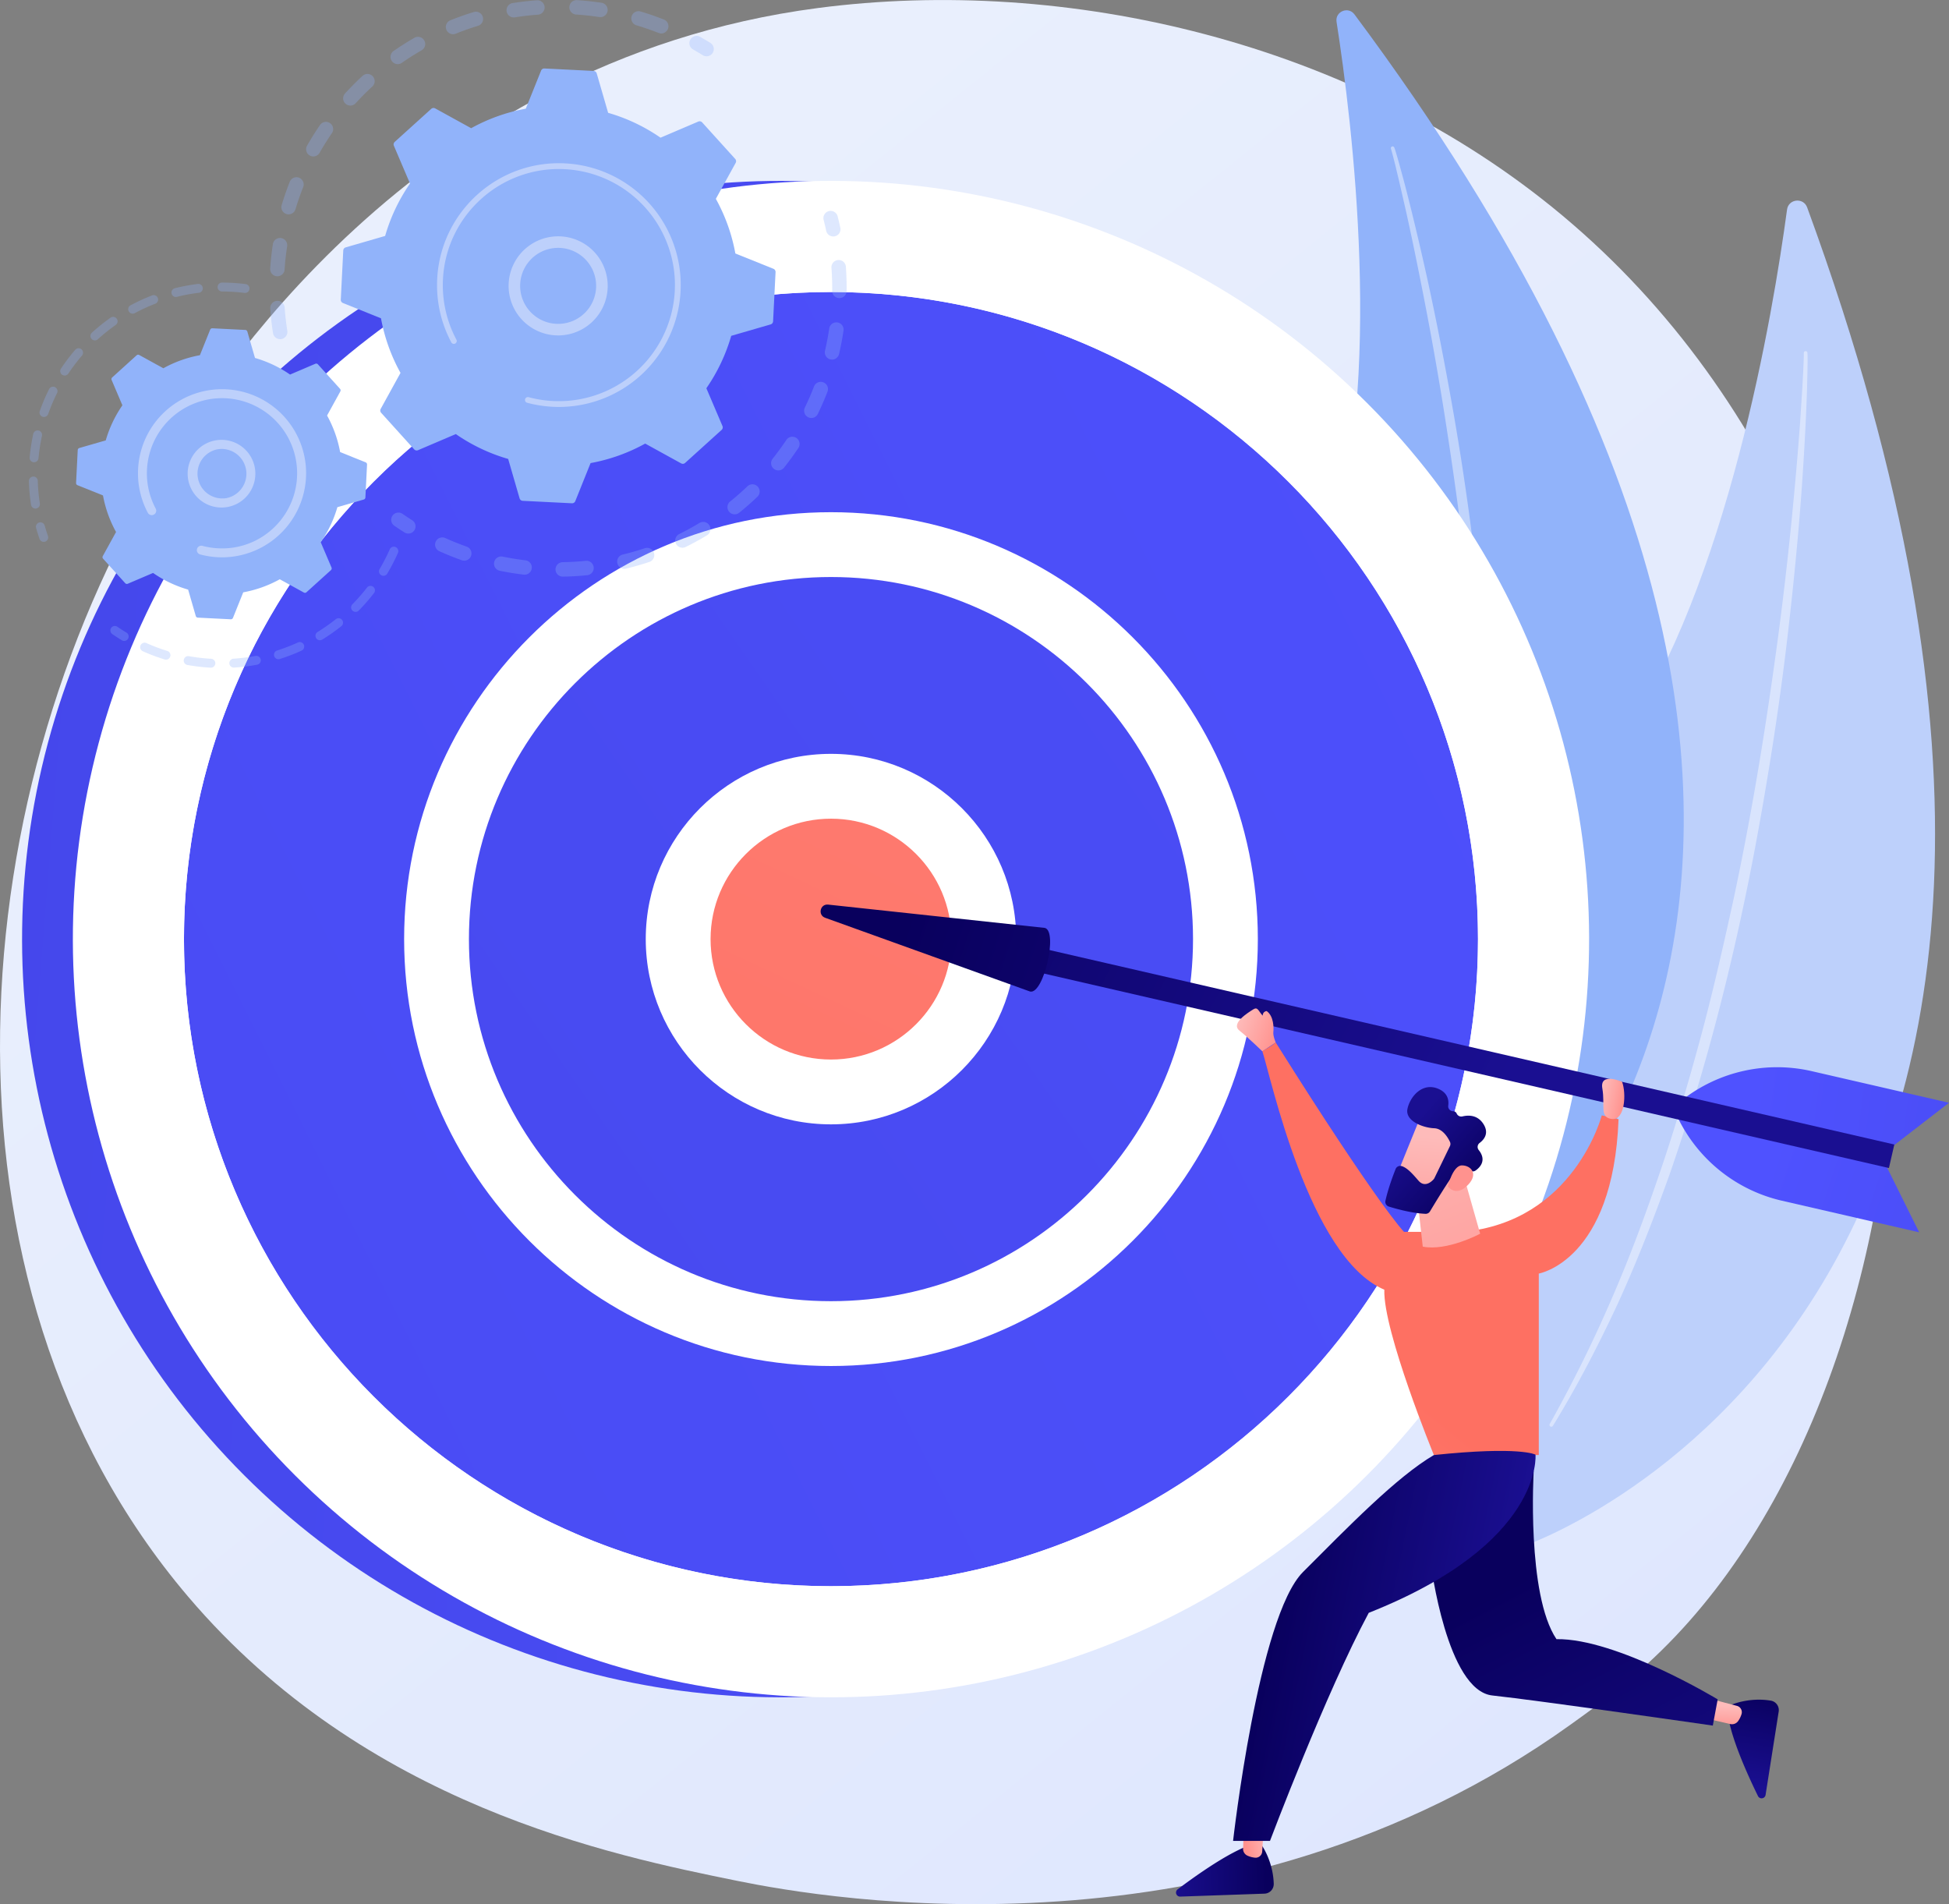 <?xml version="1.0" encoding="UTF-8"?> <svg xmlns="http://www.w3.org/2000/svg" xmlns:xlink="http://www.w3.org/1999/xlink" viewBox="0 0 2866.26 2800"><rect x="0" y="0" width="2866.26" height="2800" fill="#808080" stroke="none"/> <defs> <style>.cls-1{fill:url(#linear-gradient);}.cls-2{fill:#bdd0fb;}.cls-3,.cls-6{fill:#fff;}.cls-3{opacity:0.43;}.cls-4{fill:#91b3fa;}.cls-5{fill:url(#linear-gradient-2);}.cls-7{fill:url(#linear-gradient-3);}.cls-8{fill:url(#linear-gradient-4);}.cls-9{fill:url(#linear-gradient-5);}.cls-10{fill:url(#linear-gradient-6);}.cls-11{fill:url(#linear-gradient-7);}.cls-12{fill:url(#linear-gradient-8);}.cls-13{fill:url(#linear-gradient-9);}.cls-14{fill:url(#linear-gradient-10);}.cls-15{fill:url(#linear-gradient-11);}.cls-16{fill:url(#linear-gradient-12);}.cls-17{fill:url(#linear-gradient-13);}.cls-18{fill:url(#linear-gradient-14);}.cls-19{fill:url(#linear-gradient-15);}.cls-20{fill:url(#linear-gradient-16);}.cls-21{fill:url(#linear-gradient-17);}.cls-22{fill:url(#linear-gradient-18);}.cls-23{fill:url(#linear-gradient-19);}.cls-24{fill:url(#linear-gradient-20);}.cls-25{fill:url(#linear-gradient-21);}.cls-26{fill:url(#linear-gradient-22);}.cls-27{opacity:0.3;}</style> <linearGradient id="linear-gradient" x1="3149.34" y1="3626.41" x2="657.87" y2="532.16" gradientUnits="userSpaceOnUse"> <stop offset="0" stop-color="#dae3fe"></stop> <stop offset="1" stop-color="#e9effd"></stop> </linearGradient> <linearGradient id="linear-gradient-2" x1="3575.18" y1="1575.14" x2="-1765.48" y2="1147.89" gradientTransform="translate(1312.52 -406.87) rotate(45)" gradientUnits="userSpaceOnUse"> <stop offset="0" stop-color="#4f52ff"></stop> <stop offset="1" stop-color="#4042e2"></stop> </linearGradient> <linearGradient id="linear-gradient-3" x1="3451.27" y1="269.55" x2="-5161.37" y2="4563.39" gradientTransform="matrix(1, 0, 0, 1, 0, 0)" xlink:href="#linear-gradient-2"></linearGradient> <linearGradient id="linear-gradient-4" x1="4339.03" y1="-774.15" x2="-3062.85" y2="4343.51" gradientTransform="translate(1334.39 -459.67) rotate(45)" xlink:href="#linear-gradient-2"></linearGradient> <linearGradient id="linear-gradient-5" x1="2763.65" y1="-1909.22" x2="741.65" y2="2406.25" gradientTransform="translate(1334.39 -459.67) rotate(45)" gradientUnits="userSpaceOnUse"> <stop offset="0" stop-color="#ff928e"></stop> <stop offset="1" stop-color="#fe7062"></stop> </linearGradient> <linearGradient id="linear-gradient-6" x1="4.46" y1="8717.19" x2="-94.27" y2="9776.27" gradientTransform="translate(-5899.42 -243.89) rotate(-77.03)" xlink:href="#linear-gradient-2"></linearGradient> <linearGradient id="linear-gradient-7" x1="-249.41" y1="8717.68" x2="-348.14" y2="9776.75" gradientTransform="matrix(-0.22, 0.97, 0.97, 0.22, -5933.82, -96.7)" xlink:href="#linear-gradient-2"></linearGradient> <linearGradient id="linear-gradient-8" x1="314.22" y1="7164.03" x2="30.15" y2="8318.03" gradientTransform="matrix(1, 0, 0, 1, 2073.97, -6674.4)" gradientUnits="userSpaceOnUse"> <stop offset="0" stop-color="#09005d"></stop> <stop offset="1" stop-color="#1a0f91"></stop> </linearGradient> <linearGradient id="linear-gradient-9" x1="71.98" y1="7406.59" x2="-14.82" y2="8337.74" gradientTransform="translate(-5899.42 -243.89) rotate(-77.03)" xlink:href="#linear-gradient-8"></linearGradient> <linearGradient id="linear-gradient-10" x1="1718.88" y1="1941.71" x2="1862.95" y2="1941.71" gradientTransform="matrix(-1, 0.03, 0.03, 1, 3522.54, 748.49)" xlink:href="#linear-gradient-8"></linearGradient> <linearGradient id="linear-gradient-11" x1="1705.06" y1="1321.89" x2="1742.09" y2="1321.89" gradientTransform="matrix(-0.99, 0.14, 0.14, 0.99, 3371.02, 1151.16)" gradientUnits="userSpaceOnUse"> <stop offset="0" stop-color="#febbba"></stop> <stop offset="1" stop-color="#ff928e"></stop> </linearGradient> <linearGradient id="linear-gradient-12" x1="-1020.75" y1="-2611.13" x2="-876.68" y2="-2611.13" gradientTransform="matrix(-0.16, 0.99, 0.99, 0.16, 5004.32, 3911.35)" xlink:href="#linear-gradient-8"></linearGradient> <linearGradient id="linear-gradient-13" x1="-1482.34" y1="-2928.79" x2="-1445.3" y2="-2928.79" gradientTransform="matrix(-0.05, 1, 1, 0.05, 5370.34, 4136.07)" xlink:href="#linear-gradient-11"></linearGradient> <linearGradient id="linear-gradient-14" x1="1877.39" y1="1993.86" x2="1938.31" y2="2006.28" gradientTransform="translate(188 -695.62) rotate(6.69)" xlink:href="#linear-gradient-11"></linearGradient> <linearGradient id="linear-gradient-15" x1="2253.67" y1="2314.87" x2="2527.88" y2="2844.25" gradientTransform="matrix(1, 0, 0, 1, 0, 0)" xlink:href="#linear-gradient-8"></linearGradient> <linearGradient id="linear-gradient-16" x1="1514.34" y1="2517.16" x2="1965.72" y2="1958.98" gradientTransform="matrix(1, 0, 0, 1, 0, 0)" xlink:href="#linear-gradient-5"></linearGradient> <linearGradient id="linear-gradient-17" x1="1869.69" y1="2388.73" x2="2196.02" y2="2455.3" gradientTransform="matrix(1, 0, 0, 1, 0, 0)" xlink:href="#linear-gradient-8"></linearGradient> <linearGradient id="linear-gradient-18" x1="1568.21" y1="1770.02" x2="1299.47" y2="2263.8" gradientTransform="matrix(-0.99, -0.11, -0.11, 0.99, 3789.1, -25.62)" xlink:href="#linear-gradient-11"></linearGradient> <linearGradient id="linear-gradient-19" x1="627.95" y1="4870.17" x2="509.18" y2="5027.3" gradientTransform="matrix(-0.75, -0.66, -0.66, 0.75, 5812.43, -1564.17)" xlink:href="#linear-gradient-11"></linearGradient> <linearGradient id="linear-gradient-20" x1="537.24" y1="4908.08" x2="679.12" y2="4908.08" gradientTransform="matrix(-0.75, -0.66, -0.66, 0.75, 5812.43, -1564.17)" xlink:href="#linear-gradient-8"></linearGradient> <linearGradient id="linear-gradient-21" x1="453.99" y1="4994.6" x2="549.26" y2="4896.86" gradientTransform="matrix(-0.75, -0.66, -0.66, 0.75, 5812.43, -1564.17)" xlink:href="#linear-gradient-11"></linearGradient> <linearGradient id="linear-gradient-22" x1="2352.53" y1="1612.29" x2="2388.8" y2="1619.68" gradientTransform="matrix(1, 0, 0, 1, 0, 0)" xlink:href="#linear-gradient-11"></linearGradient> </defs> <g id="Слой_2" data-name="Слой 2"> <g id="Illustration"> <path class="cls-1" d="M2463.92,2406.15c-57.23,60.25-111.38,99.1-154.16,129.8-502.89,360.83-1098,255.65-1224.41,230C898.6,2728,537.61,2654.66,276.63,2347.75-118.22,1883.41-56.74,1151.87,249.53,669c56-88.33,352-578.59,953.41-657.21,364-47.58,788.31,48.38,1095.58,305.82C2943.51,857.94,2897.59,1949.59,2463.92,2406.15Z"></path> <path class="cls-2" d="M2657.66,305c-5.49-15-27.44-12.63-29.58,3.18-20.63,152.75-87.28,551.62-243.83,780.27-254.9,372.28-380.19,936.36-148.36,1186.92C2235.89,2275.4,3255.89,1936,2657.66,305Z"></path> <path class="cls-3" d="M2658.06,518.81c.3,4.86.16,8.89.2,13.23l-.15,12.81-.59,25.57c-.51,17-1.28,34.07-2.06,51.1Q2653,672.6,2649.3,723.6c-4.93,68-11.7,135.86-19.49,203.6s-17.29,135.31-28.31,202.62-23.11,134.47-37.34,201.21c-28.21,133.51-63.71,265.61-108.4,394.68-23,64.28-47.72,128-76.08,190.14-28.79,61.92-60.23,122.64-95.95,180.8a2.69,2.69,0,0,1-4.64-2.72l0,0a1981.77,1981.77,0,0,0,90.41-182.57c27.19-62.25,50.74-126,72.6-190.32s41.05-129.51,58.8-195.08,32.72-131.91,47.35-198.27c28.68-132.9,50.26-267.28,68.13-402.11q13.2-101.16,22.46-202.82,4.76-50.81,8.47-101.7l3.26-50.91,1.37-25.47.54-12.72c.11-4.17.3-8.65.24-12.31V519a2.67,2.67,0,0,1,5.33-.21Z"></path> <path class="cls-4" d="M1991.84,21.07c-9.12-12.23-28.62-4.09-26.27,11,22.76,145.72,70.44,529.68-10.74,782.07-132.19,410.94-93.21,962.41,187.74,1128.95C2142.57,1943.07,2985.37,1353.56,1991.84,21.07Z"></path> <path class="cls-3" d="M2050.56,217c1.61,4.38,2.58,8.11,3.8,12.08l3.36,11.78,6.44,23.61c4.19,15.77,8.13,31.6,12.07,47.42q11.64,47.52,22.21,95.29c14,63.71,26.35,127.79,37.7,192s21.07,128.79,29.33,193.53,15.5,129.63,20.65,194.72c10.56,130.13,14,261,8.25,391.52-3.58,65.23-8.87,130.4-17.92,195.13-9.53,64.64-21.81,128.9-38.72,192a2.62,2.62,0,0,1-5.09-1.25v0a1896.5,1896.5,0,0,0,33-192.1c7.94-64.5,12.13-129.41,14.62-194.32s2.31-130,.7-194.94-6-129.88-10.68-194.73c-9.93-129.7-26.81-258.81-47.18-387.33q-15.48-96.37-34.71-192.13-9.48-47.88-19.95-95.57l-10.9-47.58-5.68-23.73-3-11.82c-1-3.85-2.09-8-3.13-11.34l-.17-.56a2.59,2.59,0,0,1,4.91-1.67Z"></path> <circle class="cls-5" cx="1147.39" cy="1380.92" r="1114.9" transform="translate(-640.4 1215.79) rotate(-45)"></circle> <circle class="cls-6" cx="1222.07" cy="1380.92" r="1114.9" transform="translate(-618.52 1268.59) rotate(-45)"></circle> <circle class="cls-7" cx="1222.07" cy="1380.92" r="951.52"></circle> <path class="cls-6" d="M1222.07,2380.1c-550.95,0-999.18-448.23-999.18-999.18s448.23-999.19,999.18-999.19S2221.25,830,2221.25,1380.92,1773,2380.1,1222.07,2380.1Zm0-1950.71c-524.67,0-951.52,426.85-951.52,951.53s426.85,951.52,951.52,951.52,951.51-426.85,951.51-951.52S1746.74,429.39,1222.07,429.39Z"></path> <circle class="cls-8" cx="1222.07" cy="1380.92" r="580.09" transform="translate(-618.52 1268.59) rotate(-45)"></circle> <path class="cls-6" d="M1222.07,2008.67c-346.15,0-627.75-281.61-627.75-627.75s281.6-627.75,627.75-627.75,627.75,281.6,627.75,627.75S1568.21,2008.67,1222.07,2008.67Zm0-1160.19c-293.59,0-532.44,238.85-532.44,532.44s238.85,532.44,532.44,532.44,532.43-238.86,532.43-532.44S1515.65,848.48,1222.07,848.48Z"></path> <circle class="cls-9" cx="1222.07" cy="1380.92" r="224.75" transform="translate(-618.52 1268.59) rotate(-45)"></circle> <path class="cls-6" d="M1222.07,1653.32c-150.21,0-272.41-122.2-272.41-272.4s122.2-272.41,272.41-272.41,272.4,122.2,272.4,272.41S1372.27,1653.32,1222.07,1653.32Zm0-449.49c-97.65,0-177.09,79.44-177.09,177.09S1124.42,1558,1222.07,1558s177.09-79.44,177.09-177.09S1319.71,1203.83,1222.07,1203.83Z"></path> <path class="cls-10" d="M2774.78,1716l47.61,96.08-201.89-46.48a226.44,226.44,0,0,1-152.1-120.14h0Z"></path> <path class="cls-11" d="M2781.42,1687.16l84.84-65.59-201.89-46.48A226.45,226.45,0,0,0,2475,1616.62h0Z"></path> <rect class="cls-12" x="2109.09" y="877.34" width="35.51" height="1344.6" transform="translate(139.55 3274.61) rotate(-77.04)"></rect> <path class="cls-13" d="M1536.45,1364.44c19.86,4.57-1.69,98.16-21.54,93.59l-301.46-108.49c-11.13-4-7.31-20.62,4.46-19.36Z"></path> <path class="cls-14" d="M1856.3,2714.51s16.09,23.19,16.9,55.77a14.1,14.1,0,0,1-13.69,14.28l-123.87,4.32a5.93,5.93,0,0,1-3.78-10.67c22.86-17.28,67.86-49.63,100.76-62.88Z"></path> <path class="cls-15" d="M1859.38,2675l-3.17,47.62a9.64,9.64,0,0,1-10.27,9.06,34.89,34.89,0,0,1-11.41-3,11.05,11.05,0,0,1-6.43-10.51l2.15-57.46Z"></path> <path class="cls-16" d="M2546.36,2506.76s25.82-11.4,58-6a14.1,14.1,0,0,1,11.42,16.15l-19.26,122.44a5.93,5.93,0,0,1-11.19,1.69c-12.62-25.73-35.85-76.05-42.62-110.86Z"></path> <path class="cls-17" d="M2508.11,2496.23l46.15,12.15a9.64,9.64,0,0,1,7,11.8,35,35,0,0,1-5.15,10.63,11.06,11.06,0,0,1-11.54,4.32l-56-13Z"></path> <path class="cls-18" d="M1876.1,1532.88s-4.15-9.59-3.48-15.26.82-23.39-9.8-30.87c0,0-5.76.28-5.87,6.74-6.77-7.27-7.12-13.54-14.11-9.09s-33.31,20.42-20.17,30.95,33.8,30.57,33.8,30.57Z"></path> <path class="cls-19" d="M2104.16,2298.92s23.44,187.09,90.57,194.23,324.19,44.27,324.19,44.27l7.15-38.56s-148.54-90-237.08-88.54c-44.28-65.7-33.48-247.23-33.48-247.23Z"></path> <path class="cls-20" d="M2380.3,1645.73c-7.91,208.58-117.32,227-117.32,227v266.79H2108.69s-74.8-182.18-72.86-243.08c-111.27-47-167.59-316.08-179.36-350.53,5.49-4.17,8.43-4,19.63-13,151.66,241.38,188.66,278.48,188.66,278.48h85.69c164.66-14.79,205.17-171.31,205.17-171.31Z"></path> <path class="cls-21" d="M2258.16,2139s12.26,130.72-245.23,232.6C1950.09,2488.67,1867.67,2707,1867.67,2707H1813.4s37.14-329.71,102.83-395.41,137.37-139.62,192.46-172C2236.14,2126.25,2258.16,2139,2258.16,2139Z"></path> <path class="cls-22" d="M2148.38,1714.12l28.4,100s-48.53,26.09-84.42,19L2082.5,1745Z"></path> <path class="cls-23" d="M2089.54,1641.49c-1,1.17-39.66,97.22-39.66,97.22l55.31,20.89,50.14-85.6S2107,1621.9,2089.54,1641.49Z"></path> <path class="cls-24" d="M2132.34,1685.27l-22.86,47.13a7.72,7.72,0,0,1-1.1,1.66c-2.73,3.07-12.9,13-22.38,2-8.62-10-16.62-19-24.69-21.36a7.3,7.3,0,0,0-8.85,4.28c-3.51,8.73-11,28.54-15,46.76a7.29,7.29,0,0,0,5,8.48c10.89,3.37,34,9.83,53.88,10.66a7.35,7.35,0,0,0,6.61-3.53c6.76-11.25,27.44-45.34,34.67-54,6.79-8.08,21-6.24,26.9-5a7.19,7.19,0,0,0,5.55-1.15c5.73-4,17-14.55,4.59-30.11a7.31,7.31,0,0,1,1.35-10.46c6.63-5,14.18-14.25,5.58-27.79-8.74-13.76-22.38-13.26-30.94-11.19a7.33,7.33,0,0,1-8.39-4.22c-.83-1.85-2.48-3.36-5.62-3.44a7.21,7.21,0,0,1-6.81-8.21c1.06-8.07-.68-18.6-14.21-24.55-24-10.54-42.23,11.74-45.79,29.5s23.12,27.72,39.4,28.33c12.37.46,20.11,13.65,23.11,20A7.26,7.26,0,0,1,2132.34,1685.27Z"></path> <path class="cls-25" d="M2129.17,1744.42s7.53-30.68,20.65-30.74,24.53,12,9.68,28C2141,1761.63,2129.17,1744.42,2129.17,1744.42Z"></path> <path class="cls-26" d="M2385.47,1590.7s-33.33-14.76-29,10-4.67,42.84,14.33,44.75S2391.91,1607.81,2385.47,1590.7Z"></path> <g class="cls-27"> <path class="cls-4" d="M412.51,498.73a10.63,10.63,0,0,1-11-9c-1.86-11.85-3.23-24-4.07-36a10.63,10.63,0,0,1,9.86-11.35h.2a10.64,10.64,0,0,1,11.14,9.87c.8,11.43,2.1,22.94,3.86,34.2a10.67,10.67,0,0,1-10,12.26Zm-4-92.47a10.64,10.64,0,0,1-11.16-11.32c.81-12,2.14-24.14,3.95-36a10.62,10.62,0,0,1,21,3.21c-1.72,11.27-3,22.78-3.74,34.21A10.63,10.63,0,0,1,408.49,406.26Zm16.43-91.06a10.64,10.64,0,0,1-10.72-13.67c3.46-11.52,7.46-23,11.89-34.22a10.62,10.62,0,0,1,19.75,7.83c-4.21,10.62-8,21.55-11.28,32.5A10.64,10.64,0,0,1,424.92,315.2Zm36.39-85.12a10.61,10.61,0,0,1-9.76-15.86c5.95-10.46,12.42-20.79,19.23-30.71a10.62,10.62,0,0,1,17.51,12c-6.47,9.42-12.62,19.23-18.27,29.17A10.58,10.58,0,0,1,461.31,230.08Zm54.46-74.86a10.62,10.62,0,0,1-8.38-17.78c8.1-8.86,16.69-17.5,25.54-25.67a10.63,10.63,0,1,1,14.42,15.61c-8.41,7.77-16.58,16-24.28,24.4A10.55,10.55,0,0,1,515.77,155.22Zm69.66-60.94a10.63,10.63,0,0,1-6.62-19.34c9.88-6.86,20.17-13.38,30.6-19.38A10.62,10.62,0,1,1,620,74c-9.91,5.71-19.69,11.9-29.07,18.42A10.55,10.55,0,0,1,585.43,94.28ZM973,49.2a10.46,10.46,0,0,1-4.44-.73C957.91,44.28,947,40.5,936,37.24a10.62,10.62,0,1,1,6.07-20.36c11.55,3.43,23.08,7.41,34.26,11.82A10.63,10.63,0,0,1,973,49.2ZM666.8,50.31a10.63,10.63,0,0,1-4.51-20.47c11.16-4.49,22.64-8.56,34.14-12.08a10.63,10.63,0,1,1,6.22,20.32c-10.92,3.34-21.83,7.2-32.42,11.47A10.7,10.7,0,0,1,666.8,50.31ZM883.58,25.17a10.3,10.3,0,0,1-2.14-.1c-11.29-1.7-22.81-2.94-34.23-3.69A10.62,10.62,0,0,1,848.59.18c12,.78,24.13,2.09,36,3.88a10.62,10.62,0,0,1-1,21.11ZM756,25.63a10.63,10.63,0,0,1-2.19-21.11c11.87-1.88,24-3.27,36-4.14H790a10.63,10.63,0,0,1,1.3,21.21c-11.41.82-22.91,2.14-34.18,3.93A11,11,0,0,1,756,25.63Z"></path> <path class="cls-4" d="M1039.6,82.74a10.6,10.6,0,0,1-6.14-1.59c-4.65-2.9-9.44-5.74-14.24-8.47a10.62,10.62,0,0,1,10.49-18.47c5,2.85,10.08,5.85,15,8.89a10.63,10.63,0,0,1-5.08,19.64Z"></path> </g> <g class="cls-27"> <path class="cls-4" d="M1225.93,347.7a10.63,10.63,0,0,1-10.93-8.4c-1.13-5.36-2.41-10.78-3.78-16.12a10.63,10.63,0,0,1,20.59-5.28c1.44,5.62,2.78,11.33,4,17a10.63,10.63,0,0,1-8.18,12.61A10.9,10.9,0,0,1,1225.93,347.7Z"></path> <path class="cls-4" d="M842.74,847.42q-7.32.38-14.71.5a10.63,10.63,0,1,1-.37-21.25c11.37-.2,22.71-.85,33.82-2a10.62,10.62,0,1,1,2.12,21.14C856.73,846.53,849.71,847.06,842.74,847.42ZM772,845.05a11,11,0,0,1-1.81-.06c-11.77-1.4-23.61-3.31-35.2-5.69a10.62,10.62,0,0,1,4.27-20.81c11,2.25,22.26,4.07,33.44,5.4a10.62,10.62,0,0,1-.7,21.16Zm146.7-8.63a10.63,10.63,0,0,1-3-20.94c10.91-2.63,21.86-5.77,32.54-9.33A10.63,10.63,0,0,1,955,826.31c-11.25,3.75-22.78,7.05-34.27,9.83A10.39,10.39,0,0,1,918.71,836.42Zm-235.43-12a10.7,10.7,0,0,1-4.08-.59c-11.17-3.95-22.3-8.43-33.09-13.3a10.62,10.62,0,0,1,8.75-19.36c10.25,4.63,20.82,8.87,31.42,12.62a10.62,10.62,0,0,1-3,20.63Zm321-19A10.63,10.63,0,0,1,999,785.24c10.06-5,20.05-10.44,29.69-16.26a10.62,10.62,0,1,1,11,18.19c-10.15,6.13-20.66,11.89-31.25,17.12A10.63,10.63,0,0,1,1004.29,805.38ZM1081,756.31a10.62,10.62,0,0,1-7.23-18.87c8.76-7.07,17.32-14.59,25.44-22.35a10.62,10.62,0,1,1,14.68,15.36c-8.55,8.17-17.55,16.08-26.77,23.52A10.58,10.58,0,0,1,1081,756.31Zm64.17-64.61a10.63,10.63,0,0,1-8.85-17.23c7-8.81,13.73-18,20-27.36a10.63,10.63,0,1,1,17.68,11.8c-6.57,9.83-13.64,19.52-21,28.79A10.59,10.59,0,0,1,1145.15,691.7Zm48.54-77.07a10.64,10.64,0,0,1-10.09-15.25c4.92-10.13,9.46-20.58,13.49-31.07a10.62,10.62,0,1,1,19.83,7.63c-4.25,11-9,22-14.2,32.71A10.6,10.6,0,0,1,1193.69,614.63Zm30.46-85.88a10.64,10.64,0,0,1-10.89-13c2.55-10.94,4.67-22.13,6.3-33.26a10.63,10.63,0,0,1,21,3.07c-1.72,11.73-3.95,23.51-6.64,35A10.65,10.65,0,0,1,1224.15,528.75ZM1235,438.33c-.22,0-.44,0-.66,0a10.63,10.63,0,0,1-10.52-10.73c.09-8.29-.09-16.67-.51-24.92-.15-3-.34-6-.55-8.94a10.61,10.61,0,0,1,9.82-11.37,10.5,10.5,0,0,1,11.37,9.82c.23,3.13.42,6.26.58,9.41.45,8.68.63,17.5.54,26.21A10.62,10.62,0,0,1,1235,438.33Z"></path> <path class="cls-4" d="M601.06,784.56a10.61,10.61,0,0,1-6.19-1.61c-4.87-3.07-9.77-6.29-14.55-9.59a10.62,10.62,0,1,1,12-17.5c4.54,3.13,9.19,6.19,13.82,9.1a10.62,10.62,0,0,1-5.13,19.6Z"></path> </g> <path class="cls-4" d="M609.11,660.76a5,5,0,0,0,5.63,1.24l55.59-23.72a263.18,263.18,0,0,0,77,36.57l16.81,58a5,5,0,0,0,4.52,3.58l72.41,3.62A5,5,0,0,0,846,737l22.52-56.05a263.28,263.28,0,0,0,80.33-28.68l52.94,29.15a5,5,0,0,0,5.73-.67l53.76-48.63a5,5,0,0,0,1.23-5.63l-23.71-55.59a263.33,263.33,0,0,0,36.56-77.06l58-16.81a5,5,0,0,0,3.57-4.52l3.63-72.4a5,5,0,0,0-3.11-4.86l-56-22.52a263,263,0,0,0-28.69-80.33l29.16-52.94a5,5,0,0,0-.67-5.72l-48.63-53.76a5,5,0,0,0-5.63-1.24l-55.59,23.72a263.35,263.35,0,0,0-77.06-36.57l-16.81-58a5,5,0,0,0-4.52-3.58l-72.4-3.62a5,5,0,0,0-4.86,3.1l-22.52,56.05a263.28,263.28,0,0,0-80.33,28.68l-52.94-29.15a5,5,0,0,0-5.72.67l-53.77,48.63a5,5,0,0,0-1.23,5.63l23.72,55.59a263.23,263.23,0,0,0-36.57,77.06l-58,16.81a4.94,4.94,0,0,0-3.58,4.52l-3.63,72.4a5,5,0,0,0,3.11,4.86l56,22.52A263.5,263.5,0,0,0,589,548.33l-29.15,52.94a5,5,0,0,0,.66,5.73Z"></path> <path class="cls-2" d="M824.5,493.13a72.86,72.86,0,1,1,10.62-1.32A75,75,0,0,1,824.5,493.13Zm-6.39-128.59a55.88,55.88,0,1,0,57.51,44.86,55.88,55.88,0,0,0-57.51-44.86Z"></path> <path class="cls-2" d="M831.34,598.17q-9.14.47-18.41,0h0c-1.94-.1-3.89-.23-5.83-.39a181.17,181.17,0,0,1-28.32-4.62l-.38-.09-1.07-.28c-.7-.17-1.39-.36-2.09-.54a4.25,4.25,0,0,1,2.21-8.21,170.81,170.81,0,0,0,214.9-156.29,174.52,174.52,0,0,0,0-17.57A170.74,170.74,0,0,0,830.43,248.76c-94-4.7-174.29,67.94-179,161.93a170.79,170.79,0,0,0,19.77,88.74,4.12,4.12,0,0,1,.5,1.78,4.25,4.25,0,0,1-8,2.21,178.73,178.73,0,0,1-20.75-75,181.11,181.11,0,0,1,0-18.2c4.94-98.68,89.27-174.93,187.91-170a179.24,179.24,0,0,1,170,169.48,182.73,182.73,0,0,1,0,18.43,179.21,179.21,0,0,1-169.5,170Z"></path> <g class="cls-27"> <path class="cls-4" d="M64.67,796.8a6.56,6.56,0,0,1-6.53-4.39c-1.84-5.25-3.54-10.64-5.06-16a6.56,6.56,0,1,1,12.62-3.59c1.45,5.12,3.08,10.25,4.83,15.27a6.54,6.54,0,0,1-5.86,8.71Z"></path> <path class="cls-4" d="M52.45,747.83a6.56,6.56,0,0,1-6.81-5.56,285.09,285.09,0,0,1-2.94-28.72c-.1-2-.18-4-.24-6.07a6.79,6.79,0,0,1,6.36-6.76,6.56,6.56,0,0,1,6.76,6.36c.06,1.94.13,3.88.23,5.8a273.73,273.73,0,0,0,2.8,27.4,6.56,6.56,0,0,1-5.49,7.48C52.89,747.79,52.67,747.82,52.45,747.83Zm-2-68.11a7.37,7.37,0,0,1-.94,0,6.58,6.58,0,0,1-5.94-7.14,284.05,284.05,0,0,1,5.34-34.52,6.56,6.56,0,1,1,12.82,2.8,272,272,0,0,0-5.09,32.92A6.55,6.55,0,0,1,50.42,679.72ZM65,613.16a6.71,6.71,0,0,1-2.52-.37,6.57,6.57,0,0,1-4-8.37,283.25,283.25,0,0,1,13.67-32.17,6.56,6.56,0,0,1,11.74,5.87,267.45,267.45,0,0,0-13,30.67A6.58,6.58,0,0,1,65,613.16Zm30.47-60.95a6.5,6.5,0,0,1-4-1.09,6.56,6.56,0,0,1-1.83-9.1,284.77,284.77,0,0,1,21.11-27.84,6.57,6.57,0,0,1,9.95,8.57,271.46,271.46,0,0,0-20.14,26.54A6.52,6.52,0,0,1,95.44,552.21Zm44.43-51.66a6.56,6.56,0,0,1-4.75-11.41,285.63,285.63,0,0,1,27.23-21.86A6.56,6.56,0,1,1,169.92,478a275,275,0,0,0-26,20.86A6.54,6.54,0,0,1,139.87,500.55Zm55.61-39.31A6.56,6.56,0,0,1,192,448.91a282.23,282.23,0,0,1,31.74-14.56,6.56,6.56,0,0,1,4.72,12.24,269.84,269.84,0,0,0-30.25,13.88A6.34,6.34,0,0,1,195.48,461.24ZM259,436.74a6.57,6.57,0,0,1-1.91-12.93,287.63,287.63,0,0,1,34.35-6.33,6.57,6.57,0,0,1,1.59,13,269.25,269.25,0,0,0-32.77,6A6.86,6.86,0,0,1,259,436.74Zm101.71-6a6.46,6.46,0,0,1-1.16,0,268.83,268.83,0,0,0-28.9-2.06c-1.47,0-2.91-.05-4.35-.05a6.57,6.57,0,0,1,0-13.13c1.54,0,3.07,0,4.61.06a284.79,284.79,0,0,1,30.27,2.16,6.56,6.56,0,0,1-.48,13.06Z"></path> </g> <g class="cls-27"> <path class="cls-4" d="M344,981.7a6.57,6.57,0,0,1-.75-13.11,270.09,270.09,0,0,0,32.51-4.06,6.56,6.56,0,1,1,2.42,12.9,286.27,286.27,0,0,1-34.09,4.26Zm-33.57.12h-.71a287.42,287.42,0,0,1-34.13-4,6.56,6.56,0,0,1,2.3-12.92,275.73,275.73,0,0,0,32.57,3.8,6.56,6.56,0,0,1,0,13.1Zm99.43-12.46a6.56,6.56,0,0,1-2.32-12.81,270.35,270.35,0,0,0,30.57-11.81,6.56,6.56,0,1,1,5.46,11.94,285.49,285.49,0,0,1-32,12.37A6.47,6.47,0,0,1,409.88,969.36ZM244.46,970a6.59,6.59,0,0,1-2.27-.28A281.36,281.36,0,0,1,210,957.63a6.56,6.56,0,1,1,5.37-12,270.17,270.17,0,0,0,30.67,11.54A6.57,6.57,0,0,1,244.46,970Zm226.33-28.57A6.56,6.56,0,0,1,467,929.32a269.58,269.58,0,0,0,26.83-18.81A6.56,6.56,0,0,1,502,920.78a283.9,283.9,0,0,1-28.13,19.72A6.46,6.46,0,0,1,470.79,941.46Zm52.45-41.69a6.56,6.56,0,0,1-5-11.16,274.31,274.31,0,0,0,21.57-24.68,6.56,6.56,0,0,1,10.39,8,286.22,286.22,0,0,1-22.61,25.89A6.57,6.57,0,0,1,523.24,899.77Zm41-53.06a6.43,6.43,0,0,1-3.68-.91,6.57,6.57,0,0,1-2.29-9,269.05,269.05,0,0,0,15-29.14,6.56,6.56,0,0,1,12,5.29,282.79,282.79,0,0,1-15.74,30.57A6.58,6.58,0,0,1,564.2,846.71Z"></path> <path class="cls-4" d="M183,942.48a6.46,6.46,0,0,1-3.73-.94c-4.81-2.9-9.55-6-14.09-9.1a6.56,6.56,0,1,1,7.44-10.81c4.34,3,8.86,5.91,13.45,8.68A6.57,6.57,0,0,1,183,942.48Z"></path> </g> <path class="cls-4" d="M184.14,857.54a3.32,3.32,0,0,0,3.77.83L225.1,842.5A176.53,176.53,0,0,0,276.67,867l11.25,38.82a3.31,3.31,0,0,0,3,2.39l48.45,2.43a3.33,3.33,0,0,0,3.25-2.08L357.71,871a176.52,176.52,0,0,0,53.75-19.2l35.43,19.51a3.33,3.33,0,0,0,3.83-.45l36-32.54a3.32,3.32,0,0,0,.83-3.77l-15.87-37.2a176.22,176.22,0,0,0,24.47-51.56l38.82-11.25a3.31,3.31,0,0,0,2.39-3l2.43-48.45a3.33,3.33,0,0,0-2.08-3.25l-37.5-15.07A176.17,176.17,0,0,0,481,611l19.51-35.43a3.33,3.33,0,0,0-.45-3.83l-32.54-36a3.3,3.3,0,0,0-3.77-.83l-37.19,15.87A176,176,0,0,0,375,526.37l-11.25-38.82a3.31,3.31,0,0,0-3-2.39l-48.45-2.43a3.33,3.33,0,0,0-3.25,2.08l-15.07,37.5a175.9,175.9,0,0,0-53.75,19.2L204.75,522a3.3,3.3,0,0,0-3.83.45L165,555a3.32,3.32,0,0,0-.83,3.77L180,596a176.27,176.27,0,0,0-24.47,51.57L116.7,658.77a3.3,3.3,0,0,0-2.39,3l-2.43,48.45a3.33,3.33,0,0,0,2.08,3.25l37.5,15.07a176.26,176.26,0,0,0,19.2,53.75l-19.51,35.43a3.33,3.33,0,0,0,.45,3.83Z"></path> <path class="cls-2" d="M328.24,746.25a49.77,49.77,0,1,1,7.3-.91A49.26,49.26,0,0,1,328.24,746.25Zm-4.26-86a37.53,37.53,0,0,0-5.32.66A36.51,36.51,0,0,0,333,732.47h0a36.51,36.51,0,0,0-9-72.27Z"></path> <path class="cls-2" d="M332.91,819.37q-6.23.32-12.57,0a124.61,124.61,0,0,1-24.9-3.8l-1.09-.29a6.57,6.57,0,0,1-4.86-6,6.79,6.79,0,0,1,.22-2,6.57,6.57,0,0,1,8-4.63A111.2,111.2,0,0,0,321,806.27h0l1.29.05a109.46,109.46,0,0,0,52.94-11.17,110.68,110.68,0,0,0,24.67-16.63l.19-.16.56-.5a110.47,110.47,0,1,0-171.68-30,6.46,6.46,0,0,1,.76,2.76A6.56,6.56,0,0,1,217.39,754a123.42,123.42,0,0,1-14.32-51.72,125.08,125.08,0,0,1,0-12.55A123.63,123.63,0,0,1,450,689.38c.21,4.2.22,8.45,0,12.72A123.81,123.81,0,0,1,332.91,819.37Z"></path> </g> </g> </svg> 